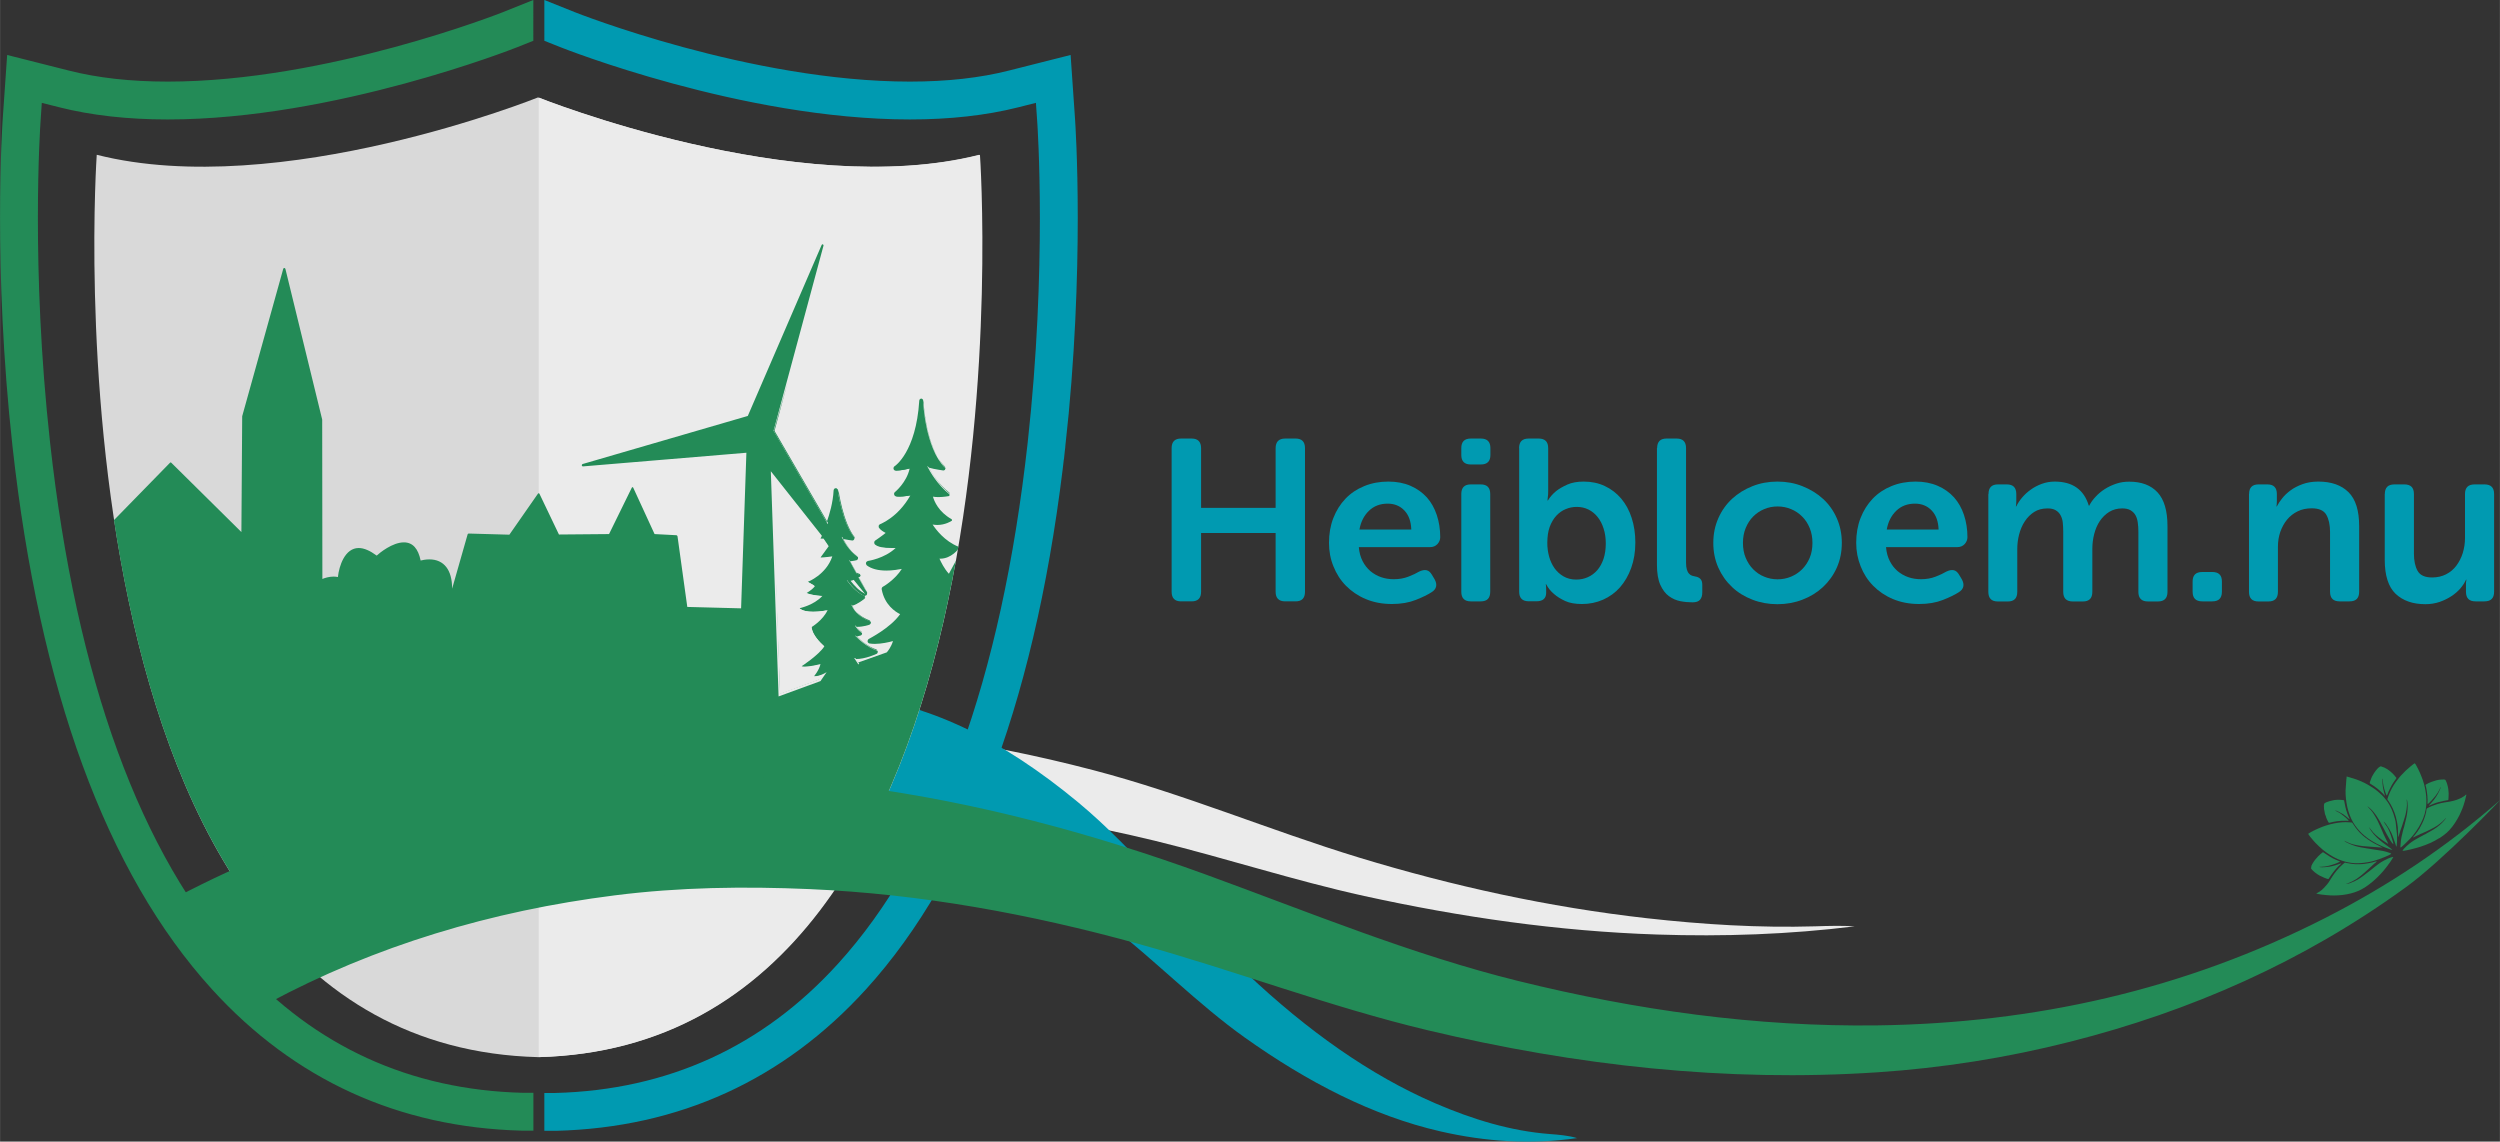 <?xml version="1.0" encoding="UTF-8"?>
<svg id="Layer_1" data-name="Layer 1" xmlns="http://www.w3.org/2000/svg" width="21.255cm" height="9.706cm" xmlns:xlink="http://www.w3.org/1999/xlink" viewBox="0 0 602.5 275.142">
  <rect x="0" y="0" width="602.5" height="275.142" fill="#333333" stroke="none"/>
  <defs>
    <clipPath id="clippath">
      <path d="m129.724,254.781C8.357,251.592,23.259,37.324,23.259,37.324c44.176,11.182,106.464-13.818,106.464-13.818,0,0,62.288,25,106.464,13.818,0,0,14.902,214.268-106.464,217.457Z" fill="none" stroke-width="0"/>
    </clipPath>
  </defs>
  <path d="m147.836,178.929c10.332-1.935,20.749-3.189,31.208-3.571,28.678-1.063,56.761,3.019,84.483,10.268,21.769,5.697,42.496,14.499,63.968,21.046,22.704,6.909,45.792,11.969,69.368,14.626,13.478,1.509,27.02,2.36,40.604,1.956,3.189-.106,6.356-.191,9.545,0-15.817,1.956-31.676,2.509-47.62,1.977-23.874-.787-47.343-4.188-70.622-9.29-16.986-3.742-33.546-9.184-50.447-13.308-16.539-4.039-33.27-6.867-50.256-8.312-12.968-1.105-25.915-1.105-38.84-.149-39.903,2.87-68.985-10.098-41.391-15.243Z" fill="#ebebeb" stroke-width="0"/>
  <path d="m122.198,217.748c.702-1.042,1.403-2.041,2.126-2.997,18.24-24.15,37.203-38.776,56.931-44.431,7.398-2.126,14.732-3.125,21.982-2.7,19.856,1.169,38.542,10.821,56.485,25.659,14.095,11.65,26.999,28.338,40.774,41.348,14.541,13.733,29.656,24.49,45.43,31.293,9.035,3.89,18.198,6.675,27.594,7.398,2.211.17,4.401.34,6.569.978-11.161,1.594-22.13.872-33.015-1.637-16.263-3.742-31.888-11.799-47.11-22.619-11.118-7.908-21.663-18.623-32.632-27.19-10.757-8.376-21.812-14.754-33.27-18.899-8.737-3.168-17.645-4.486-26.659-4.252-20.812.531-40.945,10.629-60.12,33.185-6.484,7.589-27.36-11.799-25.085-15.136Z" fill="#009ab1" stroke-width="0"/>
  <g>
    <path d="m129.639,254.781C8.399,251.592,23.302,37.303,23.302,37.303c44.133,11.182,106.337-13.818,106.337-13.818,0,0,62.203,25,106.337,13.818,0,.021,14.902,214.289-106.337,217.478Z" fill="#d9d9d9" stroke-width="0"/>
    <path d="m129.83,254.781V23.506s62.203,25,106.337,13.818c.021,0,14.902,214.268-106.337,217.457Z" fill="#ebebeb" stroke-width="0"/>
    <g clip-path="url(#clippath)">
      <path d="m231.065,132.16c.043-.064.043-.106.043-.234,0-.064-.043-.106-.149-.17-3.359-1.361-5.421-4.145-6.208-5.336.404.064.744.106,1.127.106,1.913,0,3.359-.914,3.401-.957.106,0,.149-.106.149-.234,0-.106-.043-.17-.149-.234-3.104-1.764-4.145-4.316-4.443-5.4.34.064.787.106,1.339.106,1.19,0,2.424-.234,2.466-.234.106,0,.191-.106.191-.234,0-.106,0-.234-.106-.276-2.806-2.275-4.592-5.336-5.272-6.697,1.382.574,3.848.85,3.997.85h.043c.106,0,.191-.064.255-.17.043-.106.043-.276-.043-.34-4.783-4.826-5.23-15.795-5.23-15.902,0-.17-.106-.276-.255-.276s-.255.106-.255.276c-.787,12.67-6.059,15.965-6.101,16.029-.149.064-.191.234-.149.34.043.106.149.234.255.234,1.233,0,2.955-.446,3.699-.617-.595,3.805-3.699,6.314-3.742,6.314-.106.064-.106.17-.106.276s.106.234.191.234c.255.064.489.064.829.064,1.042,0,2.36-.234,3.104-.404-3.146,5.91-7.696,7.547-7.738,7.547-.043,0-.149.064-.149.17s0,.234.043.276c.446.574,1.339,1.02,1.871,1.254-1.042.957-2.912,2.168-2.912,2.168-.106.064-.149.106-.149.234,0,.064.043.17.106.234.595.51,1.913.787,3.89.787.638,0,1.19-.064,1.616-.064-2.764,3.019-7.292,3.699-7.334,3.699-.106,0-.191.106-.191.234-.043.106,0,.234.106.276,1.084.85,2.657,1.254,4.592,1.254,1.764,0,3.401-.34,4.231-.574-1.573,2.955-4.932,4.996-4.975,4.996-.106.064-.149.234-.149.34.744,3.869,3.593,5.464,4.592,5.91-2.275,3.571-7.781,6.356-7.845,6.356-.106.064-.149.17-.149.276s.106.234.191.234c.404.064.787.106,1.276.106,1.764,0,3.89-.574,4.741-.787-.34,1.764-1.488,3.125-1.679,3.359l-7.1,2.551-.978-1.531h.446c2.275,0,4.868-1.19,4.975-1.254s.149-.17.149-.276c-.043-.17-.106-.234-.191-.276-2.36-.85-4.337-2.721-5.166-3.571.68-.064,1.339-.276,1.382-.276.106,0,.191-.106.191-.234.043-.106,0-.234-.106-.276-.68-.446-1.19-1.127-1.488-1.658.255.064.489.064.744.064,1.339,0,2.806-.51,2.849-.51.106-.064.191-.17.191-.276s-.043-.234-.149-.276c-3.146-1.254-4.188-3.189-4.486-3.975,1.19-.106,3.061-1.594,3.146-1.658.043-.064.106-.17.106-.276s-.043-.17-.149-.234c-1.977-.85-3.508-2.785-4.231-3.805h.106c.531,0,1.084-.234,1.339-.34l2.997,3.699c.043.064.149.106.191.106.043,0,.106,0,.149-.064.106-.106.106-.276.043-.404l-2.02-3.635.34-.17c.106-.064.149-.17.149-.276s-.106-.234-.191-.234c-.298,0-.68-.276-.829-.404l-1.764-3.189c.149.064.298.064.446.064.787,0,1.531-.234,1.573-.234.106-.064.191-.106.191-.234s0-.234-.106-.276c-2.275-1.764-3.401-3.805-3.848-4.826.978.276,2.572.51,2.806.51.043,0,.149-.064.191-.17.043-.106,0-.234-.043-.34-2.849-3.529-3.933-11.31-3.933-11.373,0-.106-.149-.234-.255-.234-.149,0-.255.106-.255.276-.191,3.571-1.382,7.037-1.871,8.248l-13.053-22.492,12.033-44.601c.043-.106-.043-.276-.149-.34h-.106c-.043,0-.149.064-.191.17l-17.794,41.2-39.818,11.586c-.149.064-.191.17-.191.34,0,.106.149.234.255.234l39.414-3.295-1.276,37.501-12.968-.34-2.36-17.05c-.043-.106-.149-.234-.255-.234l-5.272-.276-5.123-11.14c-.043-.106-.106-.17-.191-.17-.043,0-.149.064-.191.17l-5.464,11.14-12.075.106-4.677-9.779c-.043-.106-.106-.17-.191-.17-.106,0-.149.064-.191.106l-6.888,9.885-9.8-.276c-.106,0-.191.064-.255.17l-3.742,13.117c0-2.275-.489-4.039-1.424-5.23-.935-1.19-2.317-1.828-4.039-1.828-.935,0-1.722.17-2.126.276-.595-2.891-1.913-4.379-4.039-4.379-2.764,0-5.867,2.551-6.548,3.189-1.616-1.19-3.061-1.828-4.337-1.828-3.359,0-4.741,4.379-5.017,6.994-.34-.064-.68-.106-1.042-.106-1.084,0-2.168.34-2.7.574l-.043-38.351v-.064l-8.865-36.31c-.043-.106-.149-.234-.255-.234s-.191.064-.255.17l-9.907,35.566v.064l-.191,27.849-16.901-16.71c-.043-.064-.106-.064-.149-.064s-.106,0-.149.064l-15.115,15.476,5.825,33.44,7.292,26.807,11.097,26.276h159.314c.17-1.02.404-2.041.68-3.04.234-.829,1.02-.893,1.488-.51,2.402-4.549,4.252-9.46,5.825-14.456,3.465-11.012,5.655-22.471,8.418-33.717,1.616-6.59,2.955-13.202,3.997-19.962.404-2.594.787-5.187,1.169-7.781l-2.275,4.231c-1.127-1.19-1.913-2.849-2.275-3.635h.191c2.7 0,4.422-2.381,4.464-2.487Z" fill="#238b57" stroke-width="0"/>
    </g>
    <path d="m203.215,129.906c-.043-.021-.106-.021-.149-.043.425.808,1.19,1.998,2.424,3.189-1.148-1.148-1.85-2.317-2.275-3.146Z" fill="#238b57" stroke-width="0"/>
    <path d="m205.426,130.268c.191,0,.34-.106.446-.34.064-.149.064-.298.021-.425-.617-.064-2.636-.34-3.168-.765,0,0,.149.468.51,1.169.85.191,1.743.298,2.147.361h.043Z" fill="#238b57" stroke-width="0"/>
    <path d="m201.387,117.661c-.255,0-.446.234-.489.51-.149,2.997-1.042,5.91-1.594,7.462l.723,1.233s1.637-3.742,2.02-7.972c-.085-.489-.128-.765-.149-.787-.064-.276-.276-.446-.51-.446Z" fill="#238b57" stroke-width="0"/>
    <path d="m202.067,118.065c-.021.276-.021.553-.064.85.361,2.041,1.488,7.611,3.742,10.417.064.064.085.128.128.213.106.021.17.021.17.021-2.934-3.614-3.975-11.501-3.975-11.501Z" fill="#238b57" stroke-width="0"/>
    <path d="m206.744,134.583c.021-.064.021-.128,0-.191-.255.064-.829.191-1.382.191-.404,0-.744-.064-1.042-.234l.51.914c.765-.021,1.509-.234,1.552-.234.213-.043.361-.213.361-.446Z" fill="#238b57" stroke-width="0"/>
    <path d="m206.553,134.031c-.404-.319-.765-.638-1.084-.957.361.383.765.765,1.233,1.127-.043-.064-.085-.128-.149-.17Z" fill="#238b57" stroke-width="0"/>
    <path d="m206.957,138.24c-.17-.043-.425-.191-.617-.298l.17.298s.468.383.872.489c-.043-.234-.191-.446-.425-.489Z" fill="#238b57" stroke-width="0"/>
    <path d="m206.256,158.861l.531.85h.021l-.553-.85c.021,0,0,0,0,0Z" fill="#238b57" stroke-width="0"/>
    <path d="m204.789,135.285l1.488,2.615c.021.021.064.021.085.043l-1.488-2.657h-.085Z" fill="#238b57" stroke-width="0"/>
    <path d="m189.844,92.087l-3.38,11.82,12.755,21.939c.021-.064.043-.128.085-.213l-12.649-21.79,3.189-11.756Z" fill="#238b57" stroke-width="0"/>
    <path d="m205.32,146.021c.17.319.404.723.787,1.169-.34-.446-.574-.872-.723-1.19 0,0-.043,0-.064.021Z" fill="#238b57" stroke-width="0"/>
    <path d="m207.488,152.143c-.425-.276-.765-.702-1.063-1.042.298.446.723.957,1.297,1.339-.043-.106-.106-.213-.234-.298Z" fill="#238b57" stroke-width="0"/>
    <path d="m222.03,96.062c-.255,0-.489.234-.489.51-.787,12.436-5.91,15.795-5.952,15.795-.191.106-.298.404-.255.617.043.234.255.446.489.446,1.084,0,2.509-.276,3.401-.51-.744,3.401-3.508,5.634-3.55,5.676-.149.106-.255.34-.191.574s.191.404.404.446c.255.064.531.064.893.064.829,0,1.828-.17,2.615-.276-3.061,5.4-7.249,6.867-7.292,6.93-.149.064-.298.17-.34.404-.043.17,0,.404.106.51.34.51,1.042.914,1.573,1.19-1.042.85-2.509,1.828-2.509,1.828-.149.106-.255.276-.255.446s.043.404.191.51c.638.574,1.977.85,4.039.85h.935c-2.7,2.551-6.654,3.125-6.697,3.125-.191.064-.404.234-.446.446-.043.234.043.446.191.617,1.127.85,2.764,1.254,4.741,1.254,1.424,0,2.764-.234,3.699-.404-1.616,2.615-4.528,4.316-4.592,4.316-.191.106-.298.404-.255.617.68,3.699,3.253,5.4,4.443,5.974-2.36,3.359-7.483,5.91-7.547,5.974-.191.106-.298.34-.298.574s.191.446.404.51c.404.064.829.106,1.339.106,1.573,0,3.401-.404,4.379-.68-.404,1.361-1.19,2.381-1.488,2.721l-6.888,2.445.34.51,7.334-2.615s1.573-1.701,1.871-3.975c0,0-2.806.914-5.081.914-.446,0-.829-.064-1.233-.106,0,0,5.91-2.891,8.121-6.76,0,0-3.89-1.254-4.741-5.804,0,0,3.89-2.275,5.378-5.676,0,0-2.211.68-4.677.68-1.573,0-3.253-.276-4.486-1.19,0,0,5.166-.68,7.93-4.316,0,0-1.042.106-2.275.106-1.382,0-3.061-.106-3.699-.744,0,0,2.36-1.467,3.253-2.509,0,0-1.573-.574-2.168-1.361,0,0,4.932-1.701,8.121-8.248,0,0-2.126.51-3.593.51-.298,0-.595,0-.787-.064,0,0,3.444-2.721,3.89-6.867,0,0-2.424.68-3.997.68,0,0,5.293-3.231,6.186-15.817-.021-.255-.021-.404-.021-.425.021-.234-.213-.532-.468-.532Z" fill="#238b57" stroke-width="0"/>
    <path d="m227.642,112.368c-.638-.638-1.19-1.382-1.679-2.19.531.935,1.148,1.807,1.85,2.53 0-.128-.064-.234-.17-.34Z" fill="#238b57" stroke-width="0"/>
    <path d="m222.54,97.061c.106,1.743.68,8.525,3.423,13.117-3.125-5.485-3.401-13.542-3.401-13.542,0,.149,0,.276-.021.425Z" fill="#238b57" stroke-width="0"/>
    <path d="m211.528,157.033c0-.043,0-.085-.021-.149-.425.191-2.806,1.212-4.804,1.212-.34,0-.68-.064-.978-.106l.553.85c2.275,0,4.868-1.19,4.975-1.254.191-.085.276-.255.276-.553Z" fill="#238b57" stroke-width="0"/>
    <path d="m228.726,118.682c-2.424-1.935-4.039-4.422-4.868-5.974,1.382.404,3.146.617,3.444.68h.043c.191,0,.404-.106.446-.34.043-.085.064-.191.043-.298-.446-.064-3.657-.489-4.571-1.19,0,0,1.913,4.443,5.676,7.462-.021-.128-.106-.255-.213-.34Z" fill="#238b57" stroke-width="0"/>
    <path d="m208.488,143.576c.106,0,.191-.064.298-.106.191-.17.255-.51.106-.744l-.021-.043-2.934-3.593s-.68.404-1.424.404c-.255,0-.531-.064-.744-.234,0,0,1.913,3.253,4.719,4.486-.021-.064-.043-.128-.085-.17h.085Zm-3.508-3.593c.34-.064.638-.17.893-.276l2.912,3.529c-1.679-.68-3.019-2.232-3.805-3.253Z" fill="#238b57" stroke-width="0"/>
    <path d="m208.488,143.873c-.404.319-2.062,1.509-3.061,1.509-.106,0-.149,0-.255-.064,0,0,.043.255.234.659,1.212-.319,2.679-1.467,2.87-1.637.149-.085.255-.298.213-.468Z" fill="#238b57" stroke-width="0"/>
    <polygon points="207.085 139.345 207.042 139.367 208.849 142.683 209.062 142.938 207.085 139.345" fill="#238b57" stroke-width="0"/>
    <path d="m209.508,149.486c-1.679-.638-2.742-1.531-3.401-2.296.68.872,1.807,1.892,3.699,2.657-.043-.149-.149-.298-.298-.361Z" fill="#238b57" stroke-width="0"/>
    <path d="m211.188,156.523c-2.02-.68-3.742-2.168-4.677-3.125.489-.106.829-.234.893-.234.191-.064.34-.234.34-.446.021-.064.021-.149,0-.213-.191.064-.978.276-1.637.276h-.255s2.424,2.891,5.634,4.06c-.043-.149-.17-.276-.298-.319Z" fill="#238b57" stroke-width="0"/>
    <path d="m209.508,150.57c.191-.064.34-.276.34-.51,0-.043,0-.106-.021-.149-.298.085-1.573.425-2.679.425-.446,0-.893-.064-1.233-.17,0,0,.17.404.489.914h.191c1.382,0,2.87-.468,2.912-.51Z" fill="#238b57" stroke-width="0"/>
    <path d="m186.06,114.302l11.735,14.775-.255.51c-.043.106-.043.17,0,.276s.149.17.191.17h.744l1.042,1.531-1.828,2.509c-.043.064-.106.234-.043.276.043.106.149.17.255.17.68,0,1.828-.106,2.466-.234-1.573,3.912-5.57,5.464-5.612,5.506-.106.064-.149.106-.149.234,0,.106.043.234.149.276l1.424.787c-.638.68-1.764,1.361-1.764,1.361-.106.064-.149.17-.149.276s.043.234.149.234c.978.404,2.466.617,3.295.68-2.02,1.828-4.932,2.445-4.975,2.445-.106,0-.191.106-.191.234s0,.234.106.276c.68.574,1.828.85,3.401.85,1.233,0,2.424-.17,3.061-.276-1.19,2.168-3.444,3.465-3.444,3.465-.106.064-.149.17-.149.276.106,2.041,2.275,4.082,2.955,4.719-1.424,2.041-5.272,4.486-5.315,4.549-.106.064-.149.17-.106.276,0,.106.106.234.191.234.191.064.489.064.744.064,1.19,0,2.7-.34,3.444-.51-.446,1.297-1.382,2.381-1.382,2.381-.043.064-.106.234-.043.276.043.106.149.17.255.17.829,0,1.616-.276,2.211-.51l-.787,1.127-9.715,3.571-1.913-52.956Z" fill="#ebebeb" stroke-width="0"/>
    <path d="m186.315,115.11l11.14,14.031-.149.276c-.106.17-.106.404,0,.574s.255.276.446.276h.638l.829,1.254-1.722,2.338c-.149.17-.149.404-.043.617.106.234.255.34.446.34.595,0,1.382-.106,2.02-.17-1.616,3.465-5.23,4.89-5.272,4.89-.191.064-.34.276-.34.51s.106.446.255.574l1.084.617c-.489.446-1.19.914-1.488,1.084-.191.106-.298.34-.298.574,0,.234.149.404.34.51.787.34,1.871.51,2.7.617-1.913,1.467-4.337,1.998-4.337,1.998-.191.064-.34.234-.404.446-.043.234.043.446.191.574.744.617,1.913.914,3.55.914.935,0,1.871-.106,2.509-.234-1.19,1.764-2.997,2.849-3.061,2.849-.191.106-.298.34-.255.574.106,1.998,2.02,3.912,2.849,4.783-1.531,1.935-5.017,4.209-5.081,4.252-.191.106-.298.34-.255.574.043.234.191.404.404.446.255.064.489.064.787.064.978,0,2.211-.234,3.061-.404-.446,1.02-1.127,1.828-1.127,1.828-.149.17-.191.404-.106.617.106.234.255.34.446.34.531,0,1.084-.106,1.531-.234l-.255.34-9.354,3.401-1.679-52.042m-.553-1.531l1.871,54.274,10.098-3.699,1.488-2.168s-1.488,1.02-3.061,1.02c0,0,1.233-1.424,1.573-2.955,0,0-2.275.617-3.848.617-.255,0-.489,0-.744-.064,0,0,4.188-2.721,5.527-4.826,0,0-2.955-2.381-3.061-4.656,0,0,2.7-1.594,3.848-4.082,0,0-1.722.404-3.55.404-1.233,0-2.509-.17-3.253-.85,0,0,3.444-.68,5.527-2.955,0,0-2.466-.106-3.848-.68,0,0,1.488-.85,2.062-1.701l-1.722-1.02s4.443-1.701,5.91-6.144c0,0-1.871.276-2.849.276l1.977-2.721-1.233-1.828h-.744l.34-.68-12.309-15.561h0Z" fill="#ebebeb" stroke-width="0"/>
    <g>
      <path d="m7.762,21.635l7.164,1.807c7.483,1.892,16.05,2.849,25.489,2.849,39.775,0,82.888-17.071,83.313-17.241l2.296-.914V3.693l-3.827,1.531c-.425.17-42.794,16.943-81.783,16.943-9.099,0-17.326-.914-24.469-2.742l-11.947-3.019-.85,12.266c-.106,1.446-2.402,35.864,2.338,78.658,6.463,58.334,22.407,101.872,47.407,129.381,19.388,21.323,43.9,32.526,72.897,33.291h.255v-4.124h-.149c-27.807-.723-51.361-11.48-69.942-31.952-24.426-26.807-40.03-69.559-46.387-127.022C4.87,64.472,7.166,30.415,7.273,28.991l.489-7.356Z" fill="#238b57" stroke="#238b57" stroke-miterlimit="10" stroke-width="5"/>
      <path d="m254.258,107.372c-6.463,58.334-22.407,101.872-47.407,129.381-19.388,21.323-43.9,32.526-72.897,33.291h-.276v-4.124h.17c27.828-.723,51.361-11.48,69.942-31.952,24.405-26.85,39.988-69.58,46.366-127.043,4.698-42.433,2.402-76.489,2.296-77.914l-.51-7.377-7.164,1.807c-7.483,1.892-16.05,2.849-25.489,2.849-39.882,0-82.888-17.071-83.313-17.241l-2.296-.914h0V3.693h0l3.827,1.531c.425.17,42.73,16.943,81.783,16.943,9.099,0,17.326-.914,24.49-2.742l11.947-3.019.85,12.288c.106,1.467,2.424,35.864-2.317,78.679Z" fill="#009ab1" stroke="#009ab1" stroke-miterlimit="10" stroke-width="5"/>
    </g>
  </g>
  <path d="m579.88,213.794c-24.724,17.985-51.957,29.932-81.018,37.288-15.264,3.869-30.762,6.314-46.408,7.356-36.438,2.424-72.471-1.594-108.208-10.098-23.682-5.634-46.578-14.414-70.048-20.897-26-7.186-52.297-11.99-79.104-13.159-15.71-.68-31.378-.468-46.961,1.509-29.762,3.763-57.739,12.139-83.59,26.021-.446.234-27.381-22.747-22.875-25.128.383-.213.765-.404,1.148-.617,7.781-4.082,15.753-7.781,23.959-10.948,17.772-6.867,35.97-11.862,54.72-14.817,57.824-9.099,113.947.404,169.05,20.451,24.979,9.099,49.639,19.324,75.384,25.681,28.508,7.037,57.293,11.076,86.524,10.693,37.798-.51,73.875-8.525,107.952-25.893,15.051-7.674,29.146-17.028,42.071-28.359.659-.574-13.648,14.414-22.598,20.919Z" fill="#238b57" stroke-width="0"/>
  <g>
    <path d="m565.615,187.135l-.064.043c.021.106-.043.51-.064.638l-.191,2.657c-.043,2.594.531,5.549,1.871,7.802,1.191,1.998,2.806,3.38,4.464,4.401.808.51,1.594.893,2.423,1.254.446.191,1.063.446,1.573.617.255.085.68.276.957.276-.085-.128-1.254-.957-1.488-1.127-.51-.383-.999-.723-1.488-1.148-1.105-.957-1.998-1.85-2.7-3.231.255.276.616.808,1.063,1.318.361.383.765.765,1.169,1.084.595.489,1.424,1.042,2.105,1.467.064.043.128.085.17.106l.17.064c0-.043-.957-1.85-1.148-2.338-.128-.361-.34-.787-.489-1.148-.085-.191-.149-.361-.255-.574-.574-1.254-.702-1.637-1.531-2.976-.213-.34-.489-.787-.787-1.084-.149-.149-.276-.319-.425-.446l-.404-.468s.064.043.085.043l.361.276c.17.128.319.298.489.446.659.659,1.254,1.467,1.722,2.275.128.213.276.446.383.638.106.213.213.425.34.638.574.957,2.083,4.231,2.891,4.847.043-.17-.276-1.169-.34-1.318-.935-3.189-1.658-3.295-1.998-4.167.043.021.021,0,.064.043l.51.574c1.361,1.935,1.467,2.53,2.211,4.656.085.234.191.574.255.808.191-.255.213-2.232.191-2.636l-.361-3.401c-.043-.234-.106-.468-.17-.723-.404-1.573-.999-3.04-2.02-4.401-.319-.425-.702-.893-1.084-1.254l-.957-.872c-.616-.553-1.509-1.105-2.211-1.531-.085-.043-.213-.106-.298-.17-.383-.234-.808-.425-1.212-.617-1.169-.553-1.913-.765-3.104-1.127-.128-.043-.191-.043-.319-.085-.149-.043-.276-.064-.361-.128h0Z" fill="#238b57" fill-rule="evenodd" stroke-width="0"/>
    <path d="m577.988,201.783c.128-.213.489-1.552.531-1.679q.064-.128.106-.255l.383-1.105c.021-.085.064-.191.085-.298.064-.191.128-.34.191-.553.106-.425.404-1.212.489-1.679l.213-1.148c.106-.723.128-1.02.085-1.764,0-.128-.021-.191-.021-.298-.021-.298-.064-.213,0-.319.17.276.191,1.212.213,1.531.021.446-.043,1.042-.085,1.467-.085.893-.383,2.02-.595,2.87-.064.234-.128.468-.17.702-.021.149-.064.191-.106.34-.021.149-.064.213-.106.361-.043.128-.064.213-.085.34l-.255,1.084c-.17.617-.319,1.828-.34,2.53v.276c.064.149,0,.043.064.064.17,0,2.041-1.85,2.275-2.126.468-.489.978-1.127,1.361-1.679.064-.106.149-.191.213-.298s.128-.213.17-.298c.128-.213.255-.361.383-.574.808-1.446,1.339-2.594,1.637-4.273.425-2.551-.064-5.591-1.148-8.121-.191-.446-.404-1.02-.638-1.424-.17-.319-.616-1.254-.85-1.488-.276.043-1.956,1.531-2.211,1.786-.702.723-1.191,1.169-1.807,1.977-.787.999-1.424,1.977-1.935,3.104-.213.489-.489,1.127-.616,1.616-.085.276-.021.298.213.595.765,1.063,1.467,2.615,1.786,3.848.213.808.383,1.637.468,2.445l.106,2.445h0Z" fill="#238b57" fill-rule="evenodd" stroke-width="0"/>
    <path d="m576.308,205.758c-.17-.213-1.828-.638-2.062-.68l-3.997-.638c-.914-.17-1.488-.213-2.509-.51-.553-.17-2.423-.829-2.742-1.297l.128.043c.043.021.085.043.149.085.085.043.149.064.255.128,1.02.531,1.807.68,2.827.872.425.085.765.106,1.169.17l4.698.361-.51-.255c-2.041-.978-4.124-2.211-5.591-4.039-.34-.425-.595-.765-.914-1.254-.446-.68-.191-.468-.999-.553-2.232-.213-5.123.446-7.292,1.403-.191.085-.425.191-.638.276-.234.106-.425.213-.659.319-.276.128-1.105.574-1.339.765.255.489.702.957,1.02,1.361.765.957,2.36,2.445,3.316,3.104,1.276.872,2.36,1.552,3.827,2.02,2.19.702,3.848.765,6.208.361.914-.149,1.85-.404,2.785-.744.404-.128,2.657-1.02,2.87-1.297h0Z" fill="#238b57" fill-rule="evenodd" stroke-width="0"/>
    <path d="m559.11,214.836c-.425.276-.425.255-.872.489.276.213,2.211.383,2.423.404,2.423.255,5.4,0,7.781-1.042,2.211-.978,4.464-3.019,5.995-4.826.616-.723,1.105-1.382,1.658-2.168l.531-.829c.043-.043.064-.085.085-.149l.085-.17c-.213-.043-1.148.298-1.382.425-1.722.872-1.552.787-3.04,1.913l-1.403,1.127c-.978.765-2.466,1.935-3.508,2.381l-1.02.425c-.255.085-.595.213-.893.234h-.128c.17-.106,1.233-.383,2.509-1.212,1.276-.85,2.615-2.147,3.742-3.189.191-.17.383-.34.574-.531.149-.128.553-.361.553-.553-.17.021-.765.213-.999.276-.34.085-.68.149-.999.213-1.063.191-1.85.255-2.912.234-.149,0-.319,0-.468-.021-.872-.085-1.063-.128-1.871-.276-.574-.106-.234-.255-.999.383-.914.744-1.935,2.062-2.53,2.997-.383.574-.702,1.212-1.169,1.764-.468.553-1.127,1.297-1.743,1.701h0Z" fill="#238b57" fill-rule="evenodd" stroke-width="0"/>
    <path d="m581.559,201.761c.085.043,0,.128.34-.064.276-.149.85-.446,1.084-.51.128-.043.213-.106.361-.191.213-.128.17-.064.361-.128.17-.064.191-.128.383-.191.128-.043.234-.106.361-.149.213-.085.531-.234.723-.34.255-.128.489-.234.765-.383.234-.128.468-.255.723-.383.935-.51,1.935-1.276,2.615-2.062.043-.043.064-.085.085-.106.064-.064.106-.064.149-.064l-.468.595c-.638.765-1.616,1.573-2.466,2.083-.319.191-1.127.68-1.488.85-.17.064-.319.213-.489.298-.128.064-.298.128-.425.191-.149.064-.234.149-.404.234-.298.128-.616.34-.914.489-.808.446-.914.51-1.658.999-.489.319-2.105,1.722-2.168,2.126.191.064,1.85-.298,2.147-.383,1.764-.446,2.785-.744,4.486-1.488.404-.17.765-.383,1.169-.574l.872-.51c.149-.106.17-.064.276-.128,1.297-.872,2.062-1.467,3.061-2.764.787-1.02,1.658-2.487,2.147-3.72.085-.213.191-.425.276-.659.149-.425.319-.829.446-1.318l.191-.659c.149-.446.17-.893.319-1.318-.191-.064-.191.106-.531.34-.638.425-.68.425-1.424.744-.574.255-1.531.489-2.126.595-1.828.276-2.36.34-4.23,1.042-.34.128-.935.404-1.212.595-.106.064-.149.68-.191.893-.191.85-.531,1.913-.935,2.679l-.659,1.276c-.064.128-.234.255-.298.425-.17.383-.085.128-.276.404-.298.425-.617.85-.978,1.233h0Z" fill="#238b57" fill-rule="evenodd" stroke-width="0"/>
    <path d="m561.278,198.317c.404-.085.787-.191,1.233-.276.68-.128,1.127-.17,1.786-.213l1.169-.021c.17.021.468.064.595,0-.17-.255-.574-.595-.765-.787-.149-.128-.106-.064-.213-.149-.106-.085-.043-.106-.191-.191-.128-.085-.085-.043-.213-.149l-.638-.489-1.297-.723c.17-.021.744.255.914.34.298.17.574.298.893.489.021.021.064.043.085.064.213.128.064-.021.34.234.149.149.276.149.446.319l.829.702c.043-.128-.128-.446-.191-.553-.255-.531-.468-1.212-.638-1.764-.213-.702-.446-2.147-.489-2.275-.404-.128-1.722-.149-2.275-.064-.616.106-1.977.404-2.445.808-.191.17-.149,1.084-.106,1.403l.128.595c.085.383.043.574.276,1.02.064.106.021.021.043.149.043.319.574,1.382.723,1.531h0Z" fill="#238b57" fill-rule="evenodd" stroke-width="0"/>
    <path d="m574.799,191.833c0-.064-.446-1.594-.51-2.147-.064-.446-.128-1.084-.106-1.531v-.255c.021-.191,0-.17.064-.255.043.085.043.404.043.489.043.914.213,1.701.51,2.572.085.276.276.85.425,1.042.128-.064.319-.765.468-1.063.51-1.105.829-1.679,1.531-2.679.128-.17.319-.361.319-.531-.064-.128-.744-.893-.872-1.02-.361-.34-.595-.553-.978-.829-.361-.255-.638-.425-1.02-.617l-.808-.298c-.595-.17-2.083,1.998-2.402,2.934l-.319.893c-.106.34.191.383.872.829.319.213.659.468.957.702.319.276,1.105.935,1.382,1.254.085.17.34.446.447.51h0Z" fill="#238b57" fill-rule="evenodd" stroke-width="0"/>
    <path d="m556.942,209.244c.425.702,1.424,1.403,2.105,1.786.106.064,1.935.957,2.147.808l.616-.935c.829-1.127,1.361-1.828,2.466-2.764-.17-.064-.298.021-.659.149-.234.085-.468.17-.702.234-.446.128-.935.255-1.382.34l-1.339.149c-.149,0-1.148.043-1.297-.085l.574-.021c1.148,0,2.423-.404,3.486-.787l1.042-.468-1.063-.446c-.893-.383-1.764-.914-2.572-1.488-.17-.128-.34-.255-.51-.34-.319.213-.893.702-1.148.978-.574.595-1.02,1.169-1.424,1.871-.085.17-.149.319-.234.489.021.213-.021.383-.106.531h0Z" fill="#238b57" fill-rule="evenodd" stroke-width="0"/>
    <path d="m585.067,193.789c.298-.064,1.658-1.637,1.892-1.956.85-1.084,1.148-1.998,1.254-2.147.043.128.064-.021-.064.298-.043.106-.064.191-.106.298-.531,1.233-1.276,2.402-2.211,3.359-.085.106-.149.17-.234.255-.149.128-.191.128-.213.298,0,0,1.063-.468,1.191-.51.659-.276,1.637-.51,2.338-.659,1.382-.298,1.105.043,1.191-.744.128-1.339-.043-2.849-.638-4.124-.17-.361-.298-.298-1.042-.276-.893.021-1.594.276-2.402.553-.383.128-1.042.446-1.382.659-.128.085-.021.319.043.574.064.213.085.404.128.595.149.787.319,2.445.234,3.253-0.0.085-0.0.191.021.276h0Z" fill="#238b57" fill-rule="evenodd" stroke-width="0"/>
  </g>
  <g>
    <path d="m282.362,108.01c0-1.552.765-2.317,2.275-2.317h2.551c1.509,0,2.275.787,2.275,2.338v14.371h17.964v-14.371c0-1.552.765-2.338,2.317-2.338h2.487c1.509,0,2.275.765,2.275,2.317v34.609c0,1.552-.765,2.317-2.275,2.317h-2.487c-1.552,0-2.317-.765-2.317-2.317v-14.158h-17.964v14.158c0,1.552-.765,2.317-2.275,2.317h-2.551c-1.509,0-2.275-.765-2.275-2.317v-34.609Z" fill="#009ab1" stroke-width="0"/>
    <path d="m320.288,130.842c0-2.168.34-4.167,1.042-5.974.702-1.807,1.679-3.359,2.934-4.677,1.254-1.318,2.764-2.317,4.528-3.04,1.764-.723,3.699-1.084,5.804-1.084,1.998,0,3.763.34,5.336,1.02,1.573.68,2.87,1.616,3.933,2.785,1.042,1.169,1.85,2.594,2.402,4.252s.829,3.444.829,5.357c0,.617-.234,1.169-.68,1.658-.468.489-1.042.723-1.743.723h-17.198c.106,1.297.425,2.424.914,3.38s1.127,1.764,1.871,2.402c.765.638,1.616,1.127,2.594,1.467.978.34,1.998.489,3.061.489,1.297,0,2.466-.213,3.508-.617s1.913-.808,2.572-1.212c.702-.34,1.297-.446,1.807-.34s.935.489,1.297,1.105l.659,1.105c.702,1.318.446,2.36-.765,3.104-.914.595-2.19,1.212-3.805,1.85-1.616.638-3.529.978-5.74.978-2.317,0-4.422-.404-6.293-1.19-1.871-.787-3.465-1.871-4.783-3.21s-2.317-2.912-3.019-4.698c-.723-1.765-1.063-3.657-1.063-5.634Zm19.835-3.21c-.064-1.998-.638-3.529-1.679-4.613-1.042-1.084-2.381-1.637-4.018-1.637-1.807,0-3.316.574-4.507,1.722-1.191,1.148-1.956,2.657-2.296,4.528h12.5Z" fill="#009ab1" stroke-width="0"/>
    <path d="m354.451,111.943c-1.509,0-2.275-.765-2.275-2.275v-1.658c0-1.552.765-2.317,2.275-2.317h2.423c1.552,0,2.317.765,2.317,2.317v1.658c0,1.509-.765,2.275-2.317,2.275h-2.423Zm-2.275,7.122c0-1.552.765-2.317,2.275-2.317h2.423c1.509,0,2.275.765,2.275,2.317v23.555c0,1.552-.765,2.317-2.275,2.317h-2.423c-1.509,0-2.275-.765-2.275-2.317v-23.555Z" fill="#009ab1" stroke-width="0"/>
    <path d="m366.101,108.01c0-1.552.765-2.317,2.317-2.317h2.381c1.552,0,2.317.765,2.317,2.317v10.226c0,.361,0,.68-.021.978-.021.276-.043.531-.085.744-.043.255-.064.489-.064.659h.106c.51-.85,1.169-1.594,1.998-2.275.702-.553,1.594-1.063,2.679-1.552s2.402-.723,3.954-.723c1.871,0,3.593.361,5.102,1.084,1.531.723,2.827,1.722,3.933,3.019,1.084,1.297,1.935,2.827,2.509,4.634.595,1.807.893,3.805.893,5.974,0,2.253-.34,4.273-.999,6.101-.659,1.828-1.573,3.38-2.7,4.677-1.148,1.297-2.509,2.275-4.082,2.976-1.594.702-3.274,1.042-5.081,1.042-1.616,0-2.976-.234-4.039-.723-1.063-.489-1.956-1.042-2.657-1.658-.808-.659-1.446-1.446-1.935-2.381h-.106c0,.064.021.191.064.34,0,.106,0,.234.021.383s.021.319.021.489v.893c0,.617-.191,1.105-.574,1.467-.383.34-.957.531-1.743.531h-1.871c-1.552,0-2.317-.765-2.317-2.317v-34.588h-.021Zm6.803,22.853c0,1.148.149,2.232.446,3.316.298,1.063.744,1.998,1.318,2.806.595.808,1.318,1.467,2.19,1.956s1.871.744,3.019.744c.999,0,1.935-.191,2.785-.574.872-.383,1.616-.935,2.275-1.679.638-.744,1.148-1.637,1.509-2.721.361-1.084.553-2.317.553-3.72,0-1.318-.17-2.53-.531-3.614-.34-1.084-.829-2.02-1.446-2.785-.616-.765-1.339-1.361-2.19-1.786s-1.786-.638-2.827-.638c-.914,0-1.807.17-2.657.531-.85.34-1.594.872-2.275,1.594-.659.723-1.191,1.616-1.594,2.7-.383,1.063-.574,2.36-.574,3.869Z" fill="#009ab1" stroke-width="0"/>
    <path d="m399.371,108.01c0-1.552.765-2.317,2.275-2.317h2.423c1.509,0,2.275.765,2.275,2.317v27.573c0,.702.064,1.254.191,1.679.128.425.298.765.531.999.213.234.468.404.723.489.255.085.51.149.765.191.51.064.935.276,1.233.574.319.319.468.787.468,1.403v1.871c0,.744-.17,1.318-.531,1.743-.34.425-.957.638-1.807.638-.957,0-1.935-.085-2.934-.276-.999-.191-1.913-.595-2.764-1.212s-1.531-1.531-2.083-2.742c-.531-1.19-.808-2.806-.808-4.847v-28.083h.043Z" fill="#009ab1" stroke-width="0"/>
    <path d="m412.913,130.842c0-2.147.404-4.124,1.212-5.952s1.913-3.38,3.316-4.677,3.04-2.296,4.911-3.04,3.89-1.105,6.016-1.105,4.145.361,6.016,1.105,3.529,1.743,4.953,3.04,2.53,2.849,3.338,4.677,1.212,3.805,1.212,5.952c0,2.168-.404,4.167-1.212,5.974s-1.935,3.359-3.338,4.677c-1.424,1.318-3.061,2.317-4.953,3.04-1.871.723-3.89,1.084-6.016,1.084-2.147,0-4.145-.361-6.016-1.084-1.871-.723-3.529-1.722-4.911-3.04-1.403-1.318-2.509-2.87-3.316-4.677s-1.212-3.805-1.212-5.974Zm7.143,0c0,1.318.213,2.53.659,3.593s1.042,1.998,1.807,2.764,1.637,1.382,2.657,1.786c1.02.425,2.083.638,3.231.638s2.211-.213,3.231-.638,1.913-1.02,2.679-1.786c.765-.765,1.382-1.701,1.828-2.764s.659-2.275.659-3.593c0-1.297-.213-2.487-.659-3.571s-1.042-2.02-1.828-2.785c-.765-.765-1.658-1.382-2.679-1.786-1.02-.425-2.083-.638-3.231-.638s-2.211.213-3.231.638-1.892,1.02-2.657,1.786c-.765.765-1.361,1.701-1.807,2.785s-.659,2.275-.659,3.571Z" fill="#009ab1" stroke-width="0"/>
    <path d="m447.352,130.842c0-2.168.34-4.167,1.042-5.974.702-1.807,1.679-3.359,2.934-4.677,1.254-1.318,2.764-2.317,4.528-3.04,1.764-.723,3.699-1.084,5.804-1.084,1.998,0,3.763.34,5.336,1.02,1.573.68,2.87,1.616,3.933,2.785,1.042,1.169,1.85,2.594,2.402,4.252s.829,3.444.829,5.357c0,.617-.234,1.169-.68,1.658-.468.489-1.042.723-1.743.723h-17.198c.106,1.297.425,2.424.914,3.38s1.127,1.764,1.871,2.402c.765.638,1.616,1.127,2.594,1.467.978.34,1.998.489,3.061.489,1.297,0,2.466-.213,3.508-.617s1.913-.808,2.572-1.212c.702-.34,1.297-.446,1.807-.34s.935.489,1.297,1.105l.659,1.105c.702,1.318.446,2.36-.765,3.104-.914.595-2.19,1.212-3.805,1.85-1.616.638-3.529.978-5.74.978-2.317,0-4.422-.404-6.293-1.19-1.871-.787-3.465-1.871-4.783-3.21s-2.317-2.912-3.019-4.698c-.702-1.765-1.063-3.657-1.063-5.634Zm19.856-3.21c-.064-1.998-.638-3.529-1.679-4.613-1.042-1.084-2.381-1.637-4.018-1.637-1.807,0-3.316.574-4.507,1.722-1.191,1.148-1.956,2.657-2.296,4.528h12.5Z" fill="#009ab1" stroke-width="0"/>
    <path d="m479.24,119.064c0-1.552.765-2.317,2.275-2.317h2.147c1.509,0,2.275.765,2.275,2.317v1.722c0,.191,0,.34-.021.489s-.021.276-.021.383c-.043.149-.064.276-.064.383h.106c.34-.702.787-1.403,1.382-2.105.595-.702,1.276-1.339,2.083-1.913.787-.574,1.679-1.042,2.657-1.403.978-.361,2.02-.553,3.125-.553,4.316,0,7.058,1.935,8.227,5.804h.106c.361-.744.872-1.446,1.531-2.147.638-.702,1.382-1.318,2.211-1.85s1.743-.957,2.742-1.297,2.041-.489,3.146-.489c2.955,0,5.23.85,6.824,2.572s2.402,4.422,2.402,8.163v15.817c0,1.552-.765,2.317-2.317,2.317h-2.381c-1.552,0-2.317-.765-2.317-2.317v-14.477c0-.808-.043-1.552-.149-2.232-.085-.68-.276-1.276-.553-1.764s-.68-.893-1.191-1.19c-.51-.298-1.169-.446-1.998-.446-1.169,0-2.211.276-3.125.829-.893.553-1.658,1.297-2.275,2.211-.616.914-1.063,1.977-1.361,3.146s-.446,2.381-.446,3.593v10.332c0,1.552-.765,2.317-2.275,2.317h-2.423c-1.552,0-2.317-.765-2.317-2.317v-14.477c0-.765-.043-1.509-.106-2.19s-.255-1.276-.531-1.786-.659-.914-1.169-1.212c-.489-.298-1.148-.446-1.956-.446-1.254,0-2.338.276-3.231.85s-1.658,1.318-2.275,2.275c-.616.935-1.063,1.998-1.361,3.146-.298,1.169-.446,2.338-.446,3.508v10.332c0,1.552-.765,2.317-2.275,2.317h-2.423c-1.509,0-2.275-.765-2.275-2.317v-23.576h.042Z" fill="#009ab1" stroke-width="0"/>
    <path d="m528.433,140.132c0-1.509.765-2.275,2.317-2.275h2.423c1.552,0,2.317.765,2.317,2.275v2.487c0,1.552-.765,2.317-2.317,2.317h-2.423c-1.552,0-2.317-.765-2.317-2.317v-2.487Z" fill="#009ab1" stroke-width="0"/>
    <path d="m542.039,119.064c0-1.552.765-2.317,2.275-2.317h2.147c1.509,0,2.275.765,2.275,2.317v1.722c0,.191,0,.34-.021.489s-.021.276-.021.383c-.043.149-.064.276-.064.383h.106c.298-.595.723-1.233,1.276-1.935s1.233-1.339,2.041-1.935,1.764-1.084,2.87-1.488,2.381-.617,3.805-.617c3.125,0,5.549.85,7.271,2.551,1.722,1.701,2.572,4.422,2.572,8.185v15.817c0,1.552-.765,2.317-2.317,2.317h-2.381c-1.552,0-2.317-.765-2.317-2.317v-14.371c0-1.722-.298-3.125-.893-4.167-.595-1.042-1.764-1.573-3.529-1.573-1.254,0-2.381.234-3.38.723-.999.489-1.85,1.148-2.551,1.998s-1.233,1.828-1.637,2.955c-.383,1.127-.574,2.317-.574,3.571v10.885c0,1.552-.765,2.317-2.275,2.317h-2.424c-1.509,0-2.275-.765-2.275-2.317v-23.576h.021Z" fill="#009ab1" stroke-width="0"/>
    <path d="m574.756,119.064c0-1.552.765-2.317,2.317-2.317h2.381c1.552,0,2.317.765,2.317,2.317v14.371c0,1.722.298,3.125.893,4.167.595,1.042,1.743,1.573,3.486,1.573,1.254,0,2.381-.255,3.38-.765.999-.51,1.828-1.212,2.487-2.105s1.169-1.892,1.531-3.04c.34-1.148.531-2.338.531-3.593v-10.608c0-1.552.765-2.317,2.317-2.317h2.381c1.552,0,2.317.765,2.317,2.317v23.555c0,1.552-.765,2.317-2.317,2.317h-2.19c-1.509,0-2.275-.765-2.275-2.317v-2.147c0-.149.021-.276.064-.383,0-.149.021-.276.064-.383h-.106c-.34.744-.808,1.446-1.403,2.147-.616.702-1.339,1.318-2.19,1.871s-1.786.999-2.827,1.361c-1.042.34-2.147.531-3.38.531-3.019,0-5.4-.829-7.164-2.487-1.743-1.658-2.636-4.401-2.636-8.227v-15.838h.021Z" fill="#009ab1" stroke-width="0"/>
  </g>
</svg>